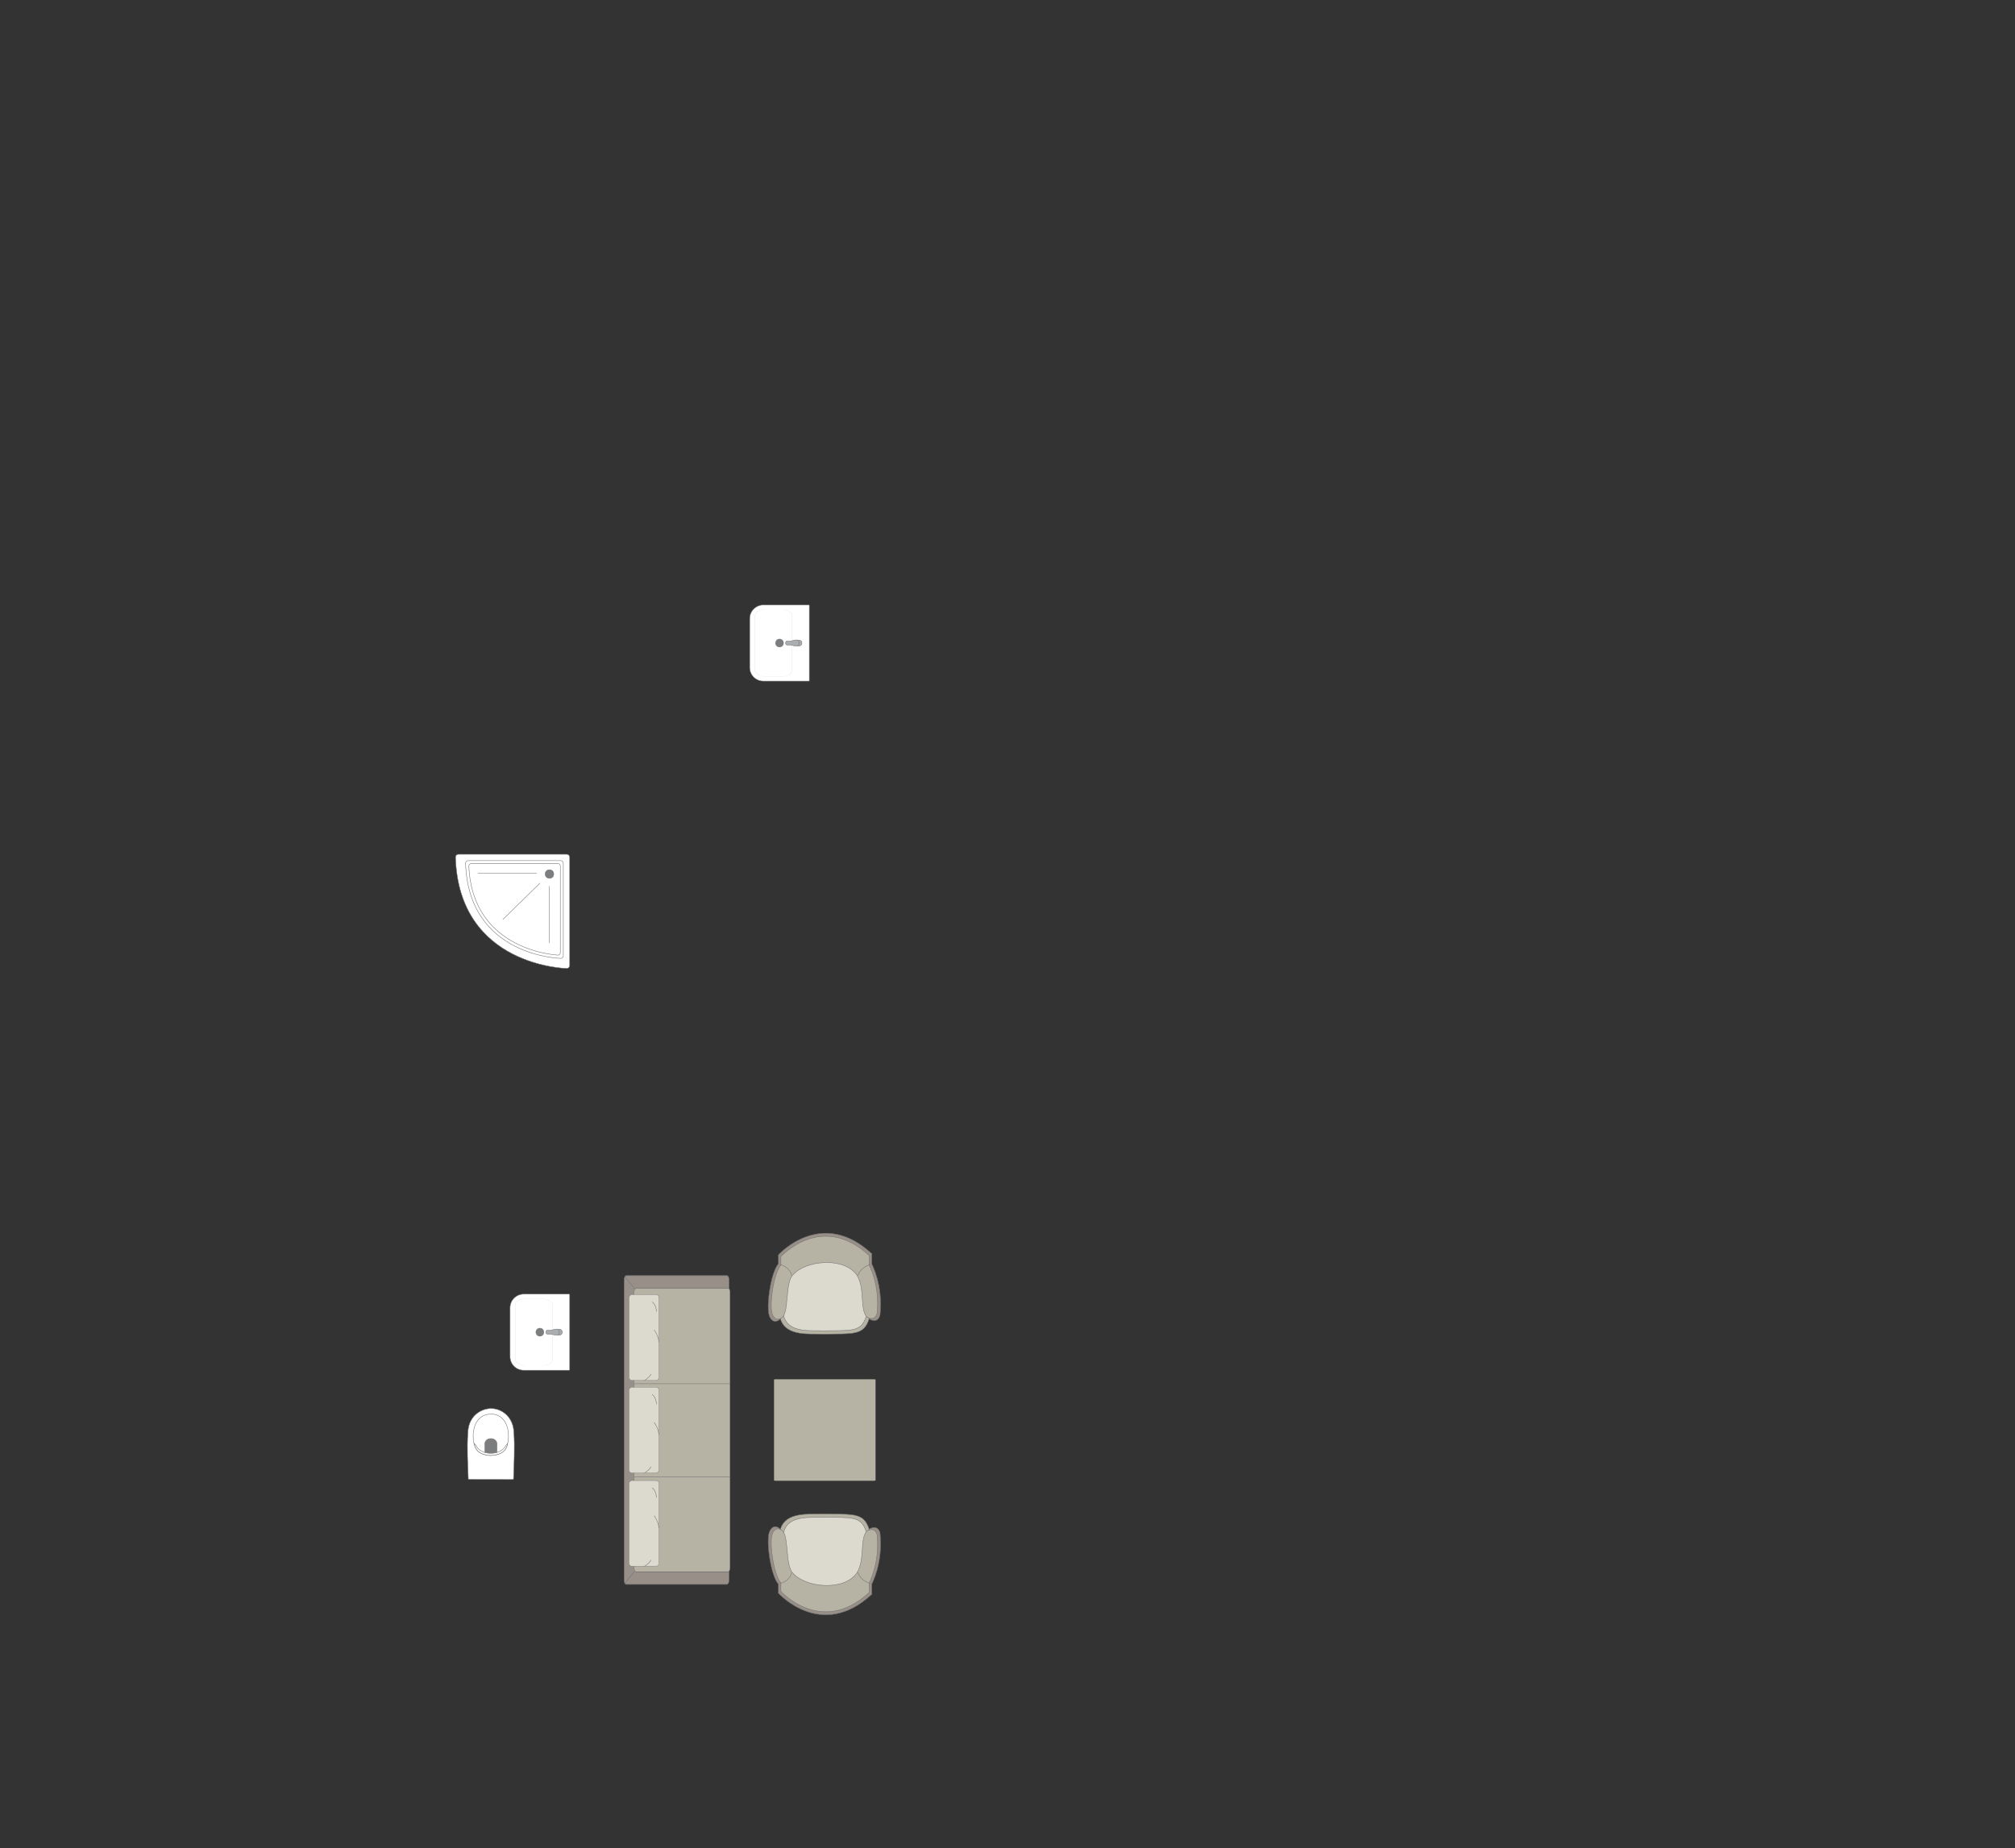 <?xml version="1.0" encoding="UTF-8"?>
<!DOCTYPE svg PUBLIC "-//W3C//DTD SVG 1.1//EN" "http://www.w3.org/Graphics/SVG/1.1/DTD/svg11.dtd">
<!-- Creator: CorelDRAW 2018 (64-Bit) -->
<svg xmlns="http://www.w3.org/2000/svg" xml:space="preserve" width="158.835mm" height="145.711mm" version="1.1" style="shape-rendering:geometricPrecision; text-rendering:geometricPrecision; image-rendering:optimizeQuality; fill-rule:evenodd; clip-rule:evenodd"
viewBox="0 0 13627.09 12501.18"
 xmlns:xlink="http://www.w3.org/1999/xlink">
 <rect x="0" y="0" width="13627.09" height="12501.18" fill="#333333" stroke="none"/>
 <defs>
  <style type="text/css">
   <![CDATA[
    .str0 {stroke:#727271;stroke-width:3.02;stroke-miterlimit:22.926}
    .str2 {stroke:#727271;stroke-width:3.02;stroke-linejoin:round;stroke-miterlimit:22.926}
    .str1 {stroke:#727271;stroke-width:3.02;stroke-linecap:round;stroke-miterlimit:22.926}
    .fil2 {fill:none}
    .fil3 {fill:#DCD9CF}
    .fil1 {fill:#B6B3A5}
    .fil6 {fill:#AAAEB1}
    .fil0 {fill:#989088}
    .fil5 {fill:#7C7D7E}
    .fil4 {fill:white}
   ]]>
  </style>
 </defs>
 <g id="мебель">
  <g id="_1708293468528">
   <rect class="fil0 str0" transform="matrix(3.78393E-14 -1.429 0.816 2.16047E-14 4220.78 10715.6)" width="1461.23" height="869.56" rx="18.27" ry="18.27"/>
   <rect class="fil1 str0" transform="matrix(3.93567E-14 -1.486 0.819 2.16805E-14 4288.27 10631.5)" width="1291.73" height="792.46" rx="17.8" ry="17.8"/>
   <line class="fil2 str0" x1="4288.28" y1="9987.6" x2="4936.99" y2= "9987.6" />
   <line class="fil2 str0" x1="4224.2" y1="10709.89" x2="4291.94" y2= "10626.76" />
   <line class="fil2 str0" x1="4224.21" y1="8633.68" x2="4291.97" y2= "8716.68" />
   <g>
    <rect class="fil3 str1" transform="matrix(1.78927E-14 -0.676 0.63 1.66901E-14 4254.06 10592.9)" width="856.82" height="321.2" rx="29.68" ry="29.68"/>
    <path class="fil2 str1" d="M4424.32 10252.43c0,0 25.43,29.99 32.16,81.51"/>
    <path class="fil2 str1" d="M4359.21 10592.86c0,0 31.48,-17.87 43.25,-41.4"/>
    <path class="fil2 str1" d="M4439.31 10127.5c0,0 -0.5,-44.88 -28.4,-64.02"/>
   </g>
   <g>
    <rect class="fil3 str1" transform="matrix(1.78927E-14 -0.676 0.63 1.66901E-14 4254.06 9961.78)" width="856.82" height="321.2" rx="29.68" ry="29.68"/>
    <path class="fil2 str1" d="M4424.32 9621.34c0,0 25.43,30 32.16,81.52"/>
    <path class="fil2 str1" d="M4359.21 9961.78c0,0 31.48,-17.87 43.25,-41.4"/>
    <path class="fil2 str1" d="M4439.31 9496.41c0,0 -0.5,-44.88 -28.4,-64.02"/>
   </g>
   <g>
    <rect class="fil3 str1" transform="matrix(1.78927E-14 -0.676 0.63 1.66901E-14 4254.06 9335.65)" width="856.82" height="321.2" rx="29.68" ry="29.68"/>
    <path class="fil2 str1" d="M4424.32 8995.21c0,0 25.43,30 32.16,81.52"/>
    <path class="fil2 str1" d="M4359.21 9335.65c0,0 31.48,-17.87 43.25,-41.4"/>
    <path class="fil2 str1" d="M4439.31 8870.29c0,0 -0.5,-44.88 -28.4,-64.02"/>
   </g>
   <line class="fil2 str0" x1="4288.28" y1="9358.73" x2="4936.99" y2= "9358.73" />
  </g>
  <rect class="fil1 str2" transform="matrix(-1.1491E-15 -0.135 0.54 -4.44884E-14 5234.27 10014.9)" width="5084.73" height="1271.19" rx="21.57" ry="21.57"/>
  <g id="_1708293423536">
   <path class="fil1 str0" d="M5877.6 10342.34c-36.72,-114.67 -106.56,-99.44 -313.83,-103.1 -84.53,4.68 -249.42,-19.54 -285.94,103.7 -36.53,123.24 53.8,357.29 53.8,357.29l255.29 79.04 184.01 -14.9 108.2 -150.96 47.95 -217.06 -49.49 -54.01z"/>
   <path class="fil3 str0" d="M5857.24 10357.44c-34.04,-106.69 -98.79,-92.53 -290.95,-95.93 -78.38,4.36 -231.24,-18.18 -265.1,96.48 -33.87,114.67 49.88,332.44 49.88,332.44l236.68 73.55 170.6 -13.86 100.32 -140.47 44.45 -201.96 -45.87 -50.25z"/>
   <path class="fil0 str0" d="M5895.6 10783.11l0 -69.88c0,0 77.99,-144.01 55.95,-344.83 -16.75,-63.98 -73.95,-26.06 -73.95,-26.06 -52.03,63.78 -9.03,205.83 -72.07,302.72 -94.36,131.06 -368.17,102.58 -455.64,-1.53 -55.46,-52.37 -27.38,-265.94 -75.81,-304.05 0,0 -38.38,-37.58 -66.37,11.99 -27.99,49.58 -0.11,201.26 -0.11,201.26 0,0 19.17,119.91 56.75,161.48l0 61.34c0,0 291.19,323.57 631.25,7.54z"/>
   <path class="fil1 str0" d="M5878.4 10770.73l0 -65.82c0,0 73.79,-135.62 52.94,-324.75 -15.85,-60.25 -69.97,-24.54 -69.97,-24.54 -49.24,60.06 -8.55,193.84 -68.21,285.09 -89.29,123.43 -348.38,96.61 -431.17,-1.44 -52.47,-49.31 -25.9,-250.46 -71.73,-286.33 0,0 -36.32,-35.4 -62.8,11.29 -26.48,46.69 -0.1,189.55 -0.1,189.55 0,0 18.14,112.92 53.71,152.08l0 57.77c0,0 275.55,304.73 597.33,7.1z"/>
   <path class="fil2 str0" d="M5276.43 10709.9c71.17,-22.25 76.92,-73.09 76.92,-73.09"/>
   <path class="fil2 str0" d="M5883.24 10708.85c-71.17,-22.25 -80.84,-74.3 -80.84,-74.3"/>
  </g>
  <g id="_1708293433328">
   <path class="fil1 str0" d="M5877.6 8920.11c-36.72,114.67 -106.56,99.44 -313.83,103.1 -84.53,-4.68 -249.42,19.54 -285.94,-103.7 -36.53,-123.24 53.8,-357.29 53.8,-357.29l255.29 -79.04 184.01 14.9 108.2 150.96 47.95 217.06 -49.49 54.01z"/>
   <path class="fil3 str0" d="M5857.24 8905.01c-34.04,106.69 -98.79,92.53 -290.95,95.93 -78.38,-4.36 -231.24,18.18 -265.1,-96.48 -33.87,-114.67 49.88,-332.44 49.88,-332.44l236.68 -73.55 170.6 13.86 100.32 140.47 44.45 201.96 -45.87 50.25z"/>
   <path class="fil0 str0" d="M5895.6 8479.35l0 69.88c0,0 77.99,144.01 55.95,344.83 -16.75,63.98 -73.95,26.06 -73.95,26.06 -52.03,-63.78 -9.03,-205.83 -72.07,-302.72 -94.36,-131.06 -368.17,-102.58 -455.64,1.53 -55.46,52.37 -27.38,265.94 -75.81,304.05 0,0 -38.38,37.58 -66.37,-11.99 -27.99,-49.58 -0.11,-201.26 -0.11,-201.26 0,0 19.17,-119.91 56.75,-161.48l0 -61.34c0,0 291.19,-323.57 631.25,-7.54z"/>
   <path class="fil1 str0" d="M5878.4 8491.73l0 65.82c0,0 73.79,135.62 52.94,324.75 -15.85,60.25 -69.97,24.54 -69.97,24.54 -49.24,-60.06 -8.55,-193.84 -68.21,-285.09 -89.29,-123.43 -348.38,-96.61 -431.17,1.44 -52.47,49.31 -25.9,250.46 -71.73,286.33 0,0 -36.32,35.4 -62.8,-11.29 -26.48,-46.69 -0.1,-189.55 -0.1,-189.55 0,0 18.14,-112.92 53.71,-152.08l0 -57.77c0,0 275.55,-304.73 597.33,-7.1z"/>
   <path class="fil2 str0" d="M5276.43 8552.56c71.17,22.25 76.92,73.09 76.92,73.09"/>
   <path class="fil2 str0" d="M5883.24 8553.61c-71.17,22.25 -80.84,74.3 -80.84,74.3"/>
  </g>
  <g id="_1708293442160">
   <path class="fil4 str0" d="M3169.26 10006.11l299.29 0.52c2.58,0 4.13,-1.87 4.21,-4.1 3.9,-108.03 8.85,-213.08 2.8,-311.66 -4.1,-114.93 -88.26,-161.45 -145.03,-164.24 -57.57,-5.28 -162.38,35 -166.27,164.24 -7.16,102.94 -0.99,207.78 2.79,311.66 0.13,1.39 0.21,3.55 2.2,3.58z"/>
   <path class="fil4 str0" d="M3218.16 9796.18c34.31,63.5 166.95,63.5 203.51,0 32.27,-63.72 28.78,-225.95 -97.69,-232.49 -136.44,0 -140.2,170.22 -105.83,232.49z"/>
   <path class="fil5 str0" d="M3319.91 9829.39l33.38 0c4.68,-0.02 7.33,-3.87 7.34,-7.55 0.1,-19.71 0.21,-39.41 0.31,-59.12 -6.4,-45.2 -77.96,-42.65 -82.11,0.37 0.11,19.58 0.23,39.17 0.34,58.74 -0.13,3.57 1.75,7.44 5.07,7.54l35.66 0.02z"/>
   <path class="fil4 str0" d="M3216.05 9772.81l-10.51 -11.17c8.86,43.94 36.41,79.95 114.19,82.17 71.17,-3.94 103.28,-29.99 113.55,-81.18l-10.44 11.57c-17.24,36.64 -60.67,55.83 -102.92,55.18 -39.96,0.71 -85.27,-16.69 -103.87,-56.57z"/>
  </g>
  <g id="_1708293449584">
   <path class="fil4 str0" d="M3449.46 8844.74l0 331.29c0,50.32 41.16,91.47 91.47,91.47l308.82 0c1.62,0 2.93,-1.31 2.93,-2.93l0 -508.9c0,-1.62 -1.31,-2.93 -2.93,-2.93l-308.3 0c-50.6,0 -92,41.4 -92,92z"/>
   <rect class="fil4 str0" transform="matrix(-2.66633E-15 -0.101 -0.162 4.2773E-15 3736.43 9235.55)" width="4467.38" height="1554.7" rx="398.27" ry="398.27"/>
   <circle class="fil5 str0" transform="matrix(-4.43952E-15 -0.168 -0.167 4.4176E-15 3651.07 9010.12)" r="166.74"/>
   <g>
    <ellipse class="fil6 str0" cx="3782.67" cy="9010.08" rx="19.84" ry="19.81"/>
    <path class="fil6 str0" d="M3722.83 9023.02l-22.17 0c-4.44,0 -8.07,-4.77 -8.07,-10.6l0 -4.6c0,-5.83 3.63,-10.6 8.07,-10.6l22.26 0c14.26,0 59.6,-23.97 59.6,10.6l0 4.6c0,32.66 -45.34,10.6 -59.7,10.6z"/>
   </g>
  </g>
  <g id="_1708293456336">
   <path class="fil4 str1" d="M3832.95 5777.73l-732.78 0c-10.84,0 -19.68,8.85 -19.68,19.69 0,0 0,0 0,0 22.71,740.35 752.46,752.46 752.46,752.46l0 0c10.84,0 19.69,-8.86 19.69,-19.68l0 -732.78c0,-10.84 -8.85,-19.69 -19.69,-19.69z"/>
   <path class="fil4 str0" d="M3792.69 5820.83l-627.27 0c-9.27,0 -16.85,7.58 -16.85,16.85 0,0 0,0 0,0 19.44,633.76 644.12,644.13 644.12,644.13l0 0c9.27,0 16.85,-7.58 16.85,-16.85l0 -627.28c0,-9.27 -7.58,-16.85 -16.85,-16.85z"/>
   <path class="fil4 str0" d="M3773.76 5840.96l-587.36 0c-8.61,0 -15.63,7.04 -15.63,15.64 0,0 0,0 0,0 22.58,580.27 603,603.18 603,603.18l0 0c8.62,0 15.65,-7.06 15.65,-15.66l0 -587.52c0,-8.58 -7.03,-15.64 -15.65,-15.64z"/>
   <circle class="fil5 str0" cx="3715.93" cy="5911.47" r="28.9"/>
   <line class="fil2 str1" x1="3650.77" y1="5973.89" x2="3400.96" y2= "6218.4" />
   <line class="fil2 str1" x1="3628.82" y1="5907.28" x2="3232.9" y2= "5907.28" />
   <line class="fil2 str1" x1="3715.12" y1="5994.34" x2="3715.12" y2= "6378.14" />
  </g>
  <g id="_1708293468432">
   <path class="fil4 str0" d="M5070.14 4183.77l0 331.29c0,50.32 41.16,91.47 91.47,91.47l308.82 0c1.62,0 2.93,-1.31 2.93,-2.93l0 -508.9c0,-1.62 -1.31,-2.93 -2.93,-2.93l-308.3 0c-50.6,0 -92,41.4 -92,92z"/>
   <rect class="fil4 str0" transform="matrix(-2.66633E-15 -0.101 -0.162 4.2773E-15 5357.12 4574.58)" width="4467.38" height="1554.7" rx="398.27" ry="398.27"/>
   <circle class="fil5 str0" transform="matrix(-4.43952E-15 -0.168 -0.167 4.4176E-15 5271.76 4349.15)" r="166.74"/>
   <g>
    <ellipse class="fil6 str0" cx="5403.35" cy="4349.11" rx="19.84" ry="19.81"/>
    <path class="fil6 str0" d="M5343.52 4362.06l-22.17 0c-4.44,0 -8.07,-4.77 -8.07,-10.6l0 -4.6c0,-5.83 3.63,-10.6 8.07,-10.6l22.26 0c14.26,0 59.6,-23.97 59.6,10.6l0 4.6c0,32.66 -45.34,10.6 -59.7,10.6z"/>
   </g>
  </g>
 </g>
 <g id="контур">
  <polygon class="fil2" points="13627.09,0 -0,0 0.01,12501.18 13627.09,12501.18 "/>
 </g>
</svg>
